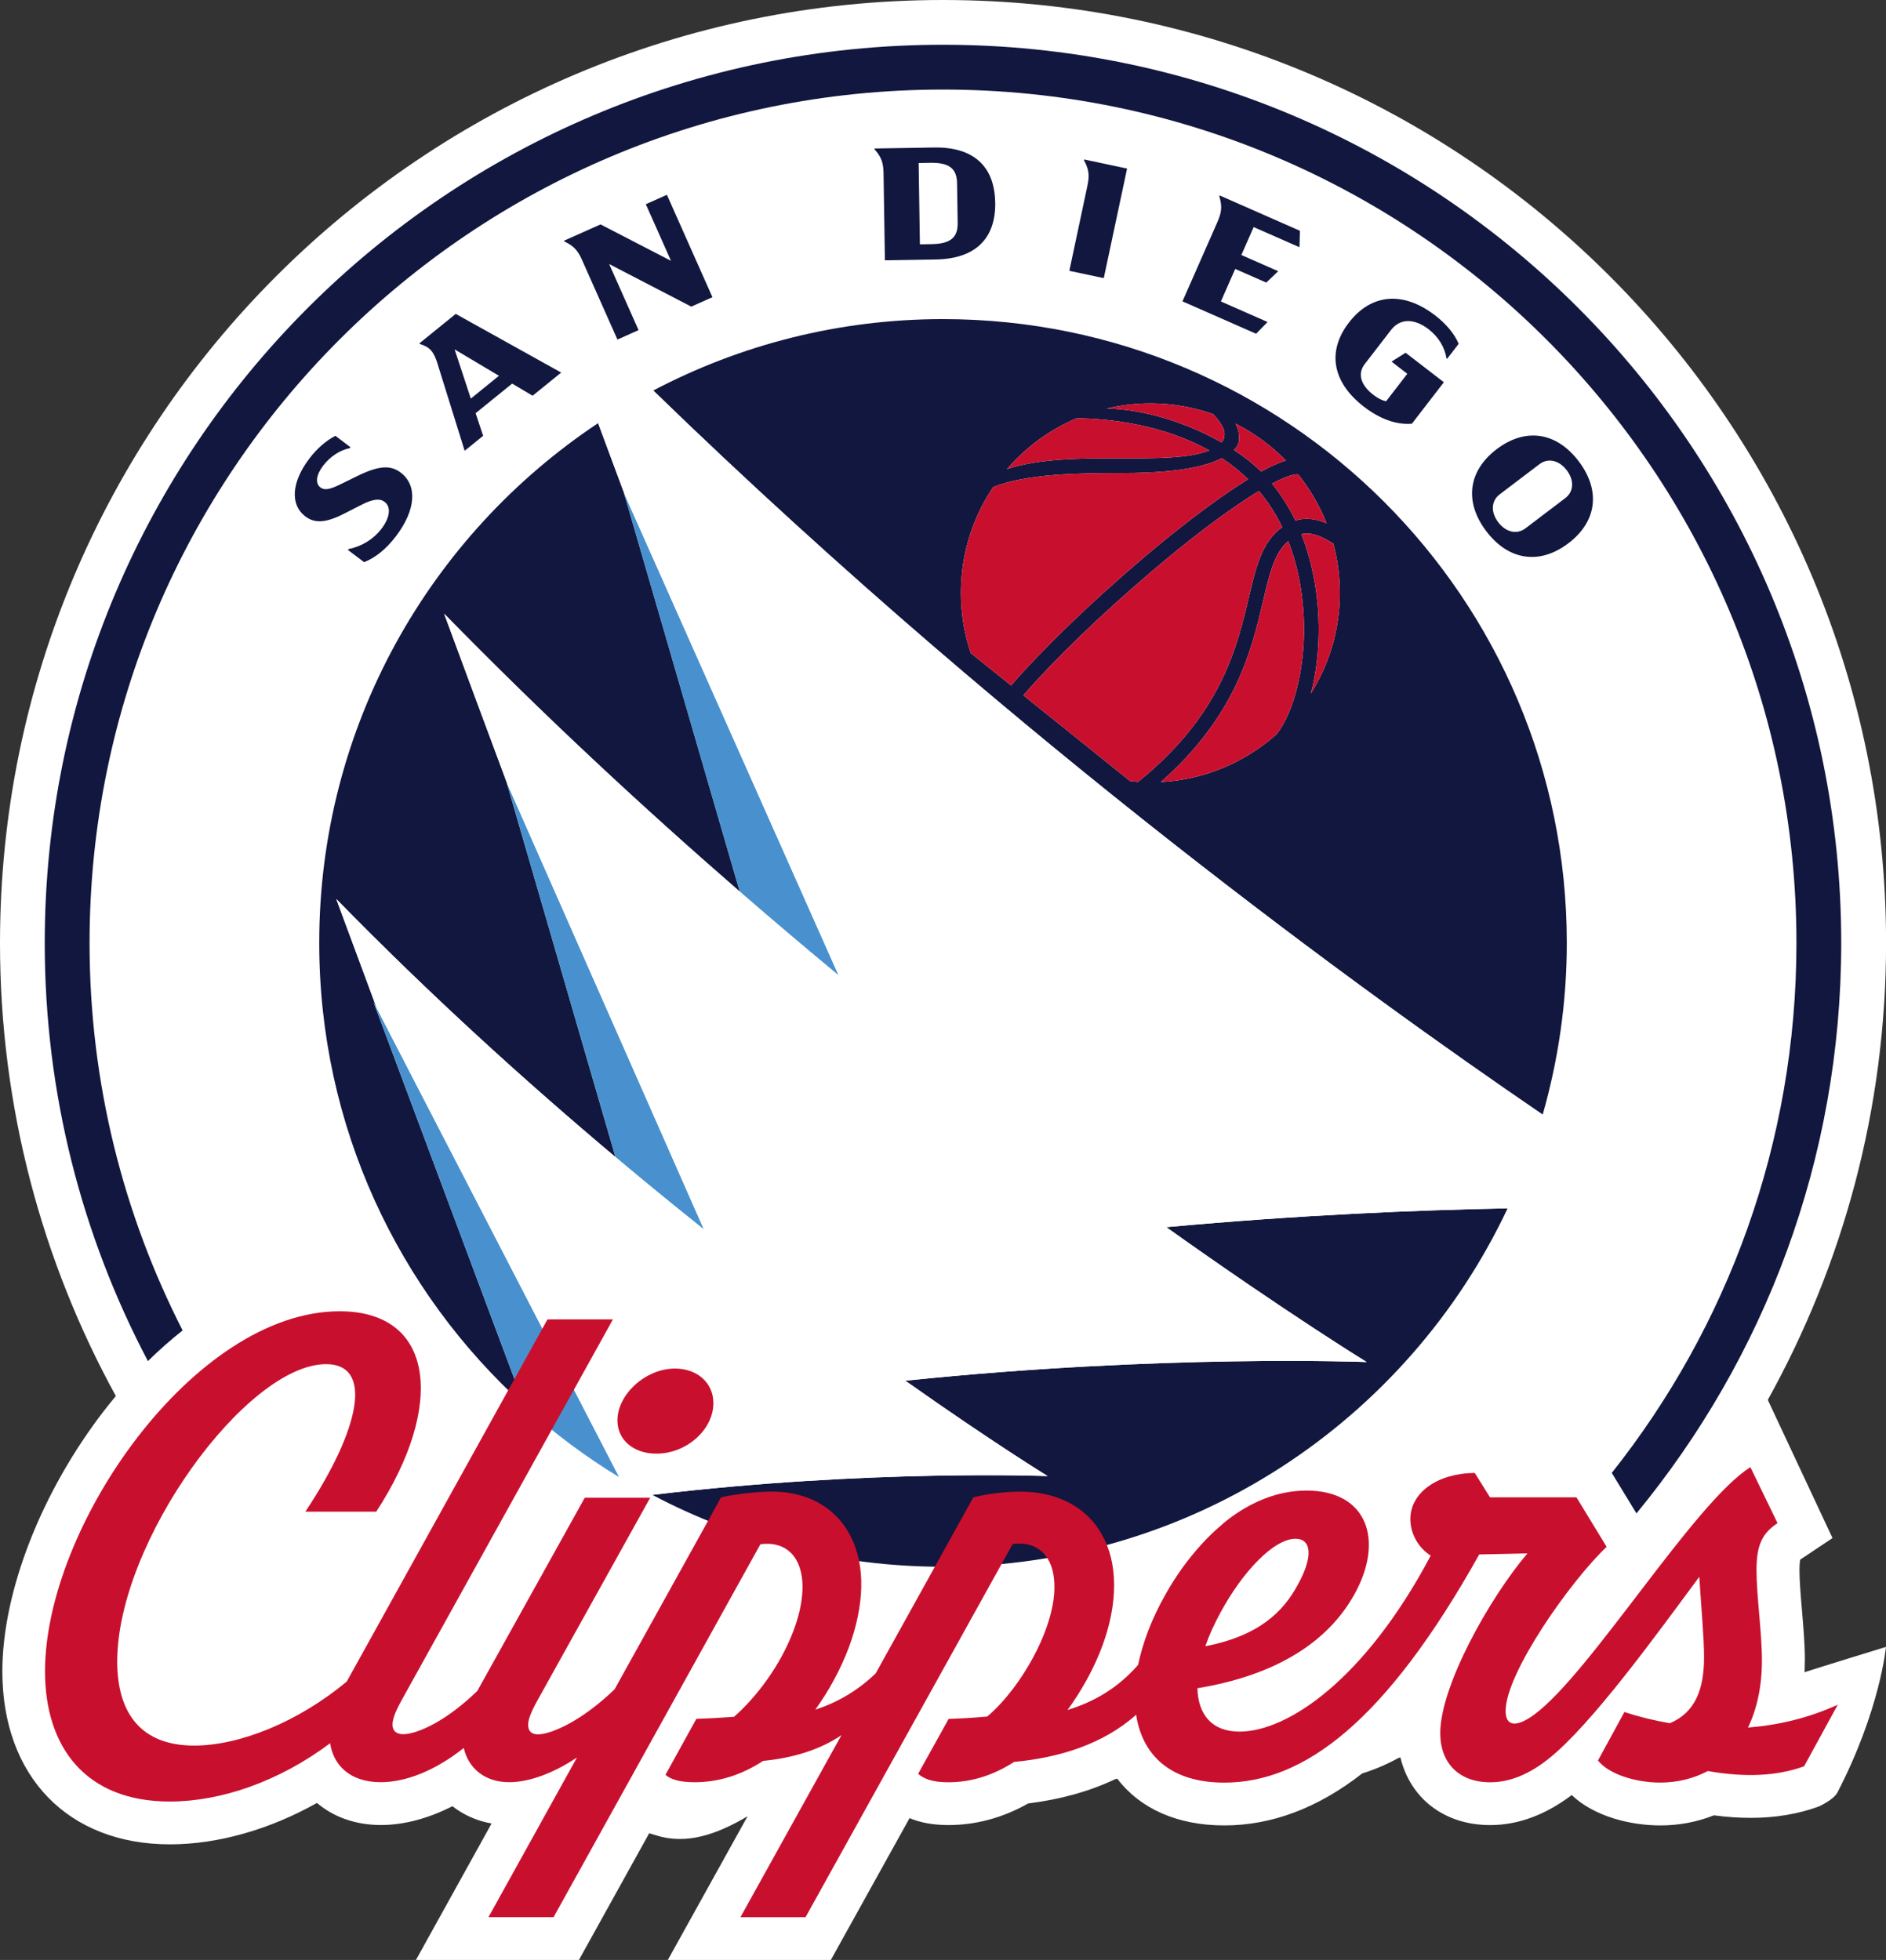 <?xml version="1.0" encoding="UTF-8"?><svg id="Layer_1" xmlns="http://www.w3.org/2000/svg" viewBox="0 0 554.28 576"><rect x="0" y="0" width="554.28" height="576" fill="#333333" stroke="none"/><defs><style>.cls-1{fill:#c8102e;}.cls-1,.cls-2,.cls-3,.cls-4{stroke-width:0px;}.cls-2{fill:#12173f;}.cls-3{fill:#4891ce;}.cls-4{fill:#fff;}</style></defs><path class="cls-4" d="M530.44,487.99c0-4.76-.44-9.91-.87-14.9-.37-4.34-.72-8.44-.72-11.61,0-1.76.13-2.7.22-3.13.09-.07.21-.15.36-.25l9.13-6.09-19.02-40.61c22.09-39.79,34.76-85.53,34.76-134.26C554.28,124.08,430.2,0,277.14,0S0,124.08,0,277.14c0,48.26,12.36,93.62,34.05,133.13-1.16,1.39-2.31,2.81-3.44,4.27C12.15,438.43.69,467.79.69,491.18c0,30.89,19.33,50.84,49.25,50.84,14.1,0,29.3-4.35,43.21-12.17,4.83,4.12,11.34,6.49,18.77,6.49,6.77,0,13.98-1.92,21.04-5.53,3.24,2.55,7.15,4.31,11.51,5.08l-22.23,40.11h47.9l20.65-37.24c.66.2,1.31.38,1.97.59,9,2.88,17.93-.25,26.94-5.58l-23.44,42.24h47.91l23.14-41.69c3.26,1.36,7.04,2.03,11.41,2.03,8.14,0,16.01-2.14,23.45-6.35,9.55-1.18,18.08-3.58,25.57-7.13.21-.04.41-.1.62-.14,6.71,8.8,17.63,13.73,31.46,13.73s27.44-5.04,40.52-15.28c3.56-1.11,7.06-2.57,10.51-4.47.24-.13.48-.15.72-.25,2.85,11.99,12.87,19.9,26.37,19.9,8.17,0,16.22-2.96,23.97-8.82,6.9,6.52,17.7,8.92,26.05,8.92,5.5,0,10.78-1,15.74-2.97,3.76.5,7.39.75,10.81.75,7.2,0,13.92-1.12,19.99-3.33,0,0,4.39-1.96,5.51-4.14,12.58-24.32,14.26-42.78,14.26-42.78,0,0-22.39,6.89-23.93,7.44.05-1.13.08-2.28.08-3.44Z"/><path class="cls-2" d="M282.4,174.24c0,6.18,1.02,12.12,2.89,17.68l11.86,9.53c9.23-10.64,22.94-23.93,38.39-37.09,10.87-9.26,21.41-17.25,29.69-22.52.54-.35,1.06-.67,1.58-.99-2.4-2.35-4.98-4.4-7.69-6.19-6.75,3.47-18.36,4.4-29.95,4.37-12.02-.02-27.67.21-37.29,4.13-5.98,8.88-9.48,19.57-9.48,31.08h0ZM295.93,137.87c9.37-3.13,21.47-3.2,33.25-3.17,10.44.02,20.37.04,26.22-2.32-13.36-7.47-28.76-9.34-38.95-9.47-7.96,3.36-14.96,8.52-20.52,14.96h0ZM325.19,120.07c11.17.18,23.83,4.26,33.84,9.97.77-.91.71-1.6.77-1.86.48-1.89-1.25-4.39-3.31-6.5-5.76-2.02-11.95-3.13-18.4-3.13-4.44,0-8.76.54-12.9,1.52h0ZM362.63,132.24c3.07,2,5.8,4.15,8.02,6.35,2.9-1.6,5.3-2.68,7.28-3.23-4.29-4.4-9.31-8.08-14.85-10.88.58,1.07.97,2.23,1.04,3.46.08,1.42.17,2.67-1.49,4.29h0ZM373.82,142.13c2.82,3.46,5.08,7.14,6.88,10.85,3.38-1.03,6.55-.32,9.18.81-2.04-5.16-4.83-9.94-8.23-14.22-.06-.05-.12-.09-.17-.14-.3-.06-2.12-.23-7.65,2.7h0ZM391.86,159.77c-3.11-1.93-6.19-3.52-9.41-2.78,4.1,10.3,5.02,20.46,5.1,26.94.08,7.25-.74,14.05-2.32,19.93,5.4-8.58,8.54-18.73,8.54-29.62,0-5-.67-9.85-1.91-14.46h0ZM383.23,183.98c-.07-6.03-.91-15.44-4.62-24.97-4.05,3.41-5.5,9.56-7.41,17.69-3.37,14.32-7.9,33.59-30.06,53.14,13.07-.71,24.93-5.92,34.08-14.1,4.99-6.43,8.16-18.84,8.02-31.75h0ZM334.47,229.79c24.43-19.74,29.1-39.57,32.52-54.08,2.16-9.2,3.92-16.61,9.85-20.78-1.76-3.66-4-7.26-6.83-10.63-1.1.66-2.3,1.41-3.6,2.26-7.89,5.14-17.78,12.71-27.87,21.3-15.25,12.99-28.72,26.04-37.78,36.48l31.33,25.17c.8.09,1.58.22,2.39.28h0ZM274.08,189.74c-26.73-23.01-54.4-48.08-82.1-74.97,25.45-13.38,54.41-20.99,85.16-20.99,101.25,0,183.33,82.08,183.33,183.33,0,17.51-2.51,34.43-7.09,50.46-27.05-18.44-65.27-45.63-109.29-80.25-22.1-17.38-45.66-36.63-70-57.58h0ZM401.66,400.28s-59.95-2.37-135.6,5.48c25.66,18.12,41.84,28.04,41.84,28.04,0,0-52.48-2.08-116.18,5.52,25.51,13.47,54.57,21.12,85.43,21.12,73.35,0,136.61-43.09,165.92-105.32-26.57.5-61.4,1.94-100.3,5.53,35.98,25.6,58.9,39.64,58.9,39.64h0ZM98.82,264.21c4.45,12.02,8.36,22.57,11.91,32.12l-1-1.94,44.34,118.59c-37.01-33.54-60.25-81.99-60.25-135.87,0-63.76,32.57-119.9,81.96-152.75,2.71,7.3,5.29,14.23,7.75,20.85l-.16-.36,34.05,117.19c-28.31-24.57-57.82-51.93-86.9-81.69,7.08,19.12,13.11,35.42,18.52,49.91l-.14-.31,31.99,110.1c-26.3-22.1-54.42-47.56-82.06-75.84h0Z"/><path class="cls-1" d="M371.2,176.7c-3.37,14.32-7.9,33.59-30.06,53.14,13.07-.71,24.93-5.92,34.08-14.1,4.99-6.43,8.16-18.84,8.02-31.75-.07-6.03-.91-15.44-4.62-24.97-4.05,3.41-5.5,9.56-7.41,17.69h0ZM370.65,138.59c2.9-1.6,5.3-2.68,7.28-3.23-4.29-4.4-9.31-8.08-14.85-10.88.58,1.07.97,2.23,1.04,3.46.08,1.42.17,2.67-1.49,4.29,3.07,2,5.8,4.15,8.02,6.35h0ZM393.77,174.24c0-5-.67-9.85-1.91-14.46-3.11-1.93-6.19-3.52-9.41-2.78,4.1,10.3,5.02,20.46,5.1,26.94.08,7.25-.74,14.05-2.32,19.93,5.4-8.58,8.54-18.73,8.54-29.62h0ZM366.99,175.71c2.16-9.2,3.92-16.61,9.85-20.78-1.76-3.66-4-7.26-6.83-10.63-1.1.66-2.3,1.41-3.6,2.26-7.89,5.14-17.78,12.71-27.87,21.3-15.25,12.99-28.72,26.04-37.78,36.48l31.33,25.17c.8.09,1.58.22,2.39.28,24.43-19.74,29.1-39.57,32.52-54.08h0ZM359.8,128.18c.48-1.89-1.25-4.39-3.31-6.5-5.76-2.02-11.95-3.13-18.4-3.13-4.44,0-8.76.54-12.9,1.52,11.17.18,23.83,4.26,33.84,9.97.77-.91.71-1.6.77-1.86h0ZM335.54,164.36c10.87-9.26,21.41-17.25,29.69-22.52.54-.35,1.06-.67,1.58-.99-2.4-2.35-4.98-4.4-7.69-6.19-6.75,3.47-18.36,4.4-29.95,4.37-12.02-.02-27.67.21-37.29,4.13-5.98,8.88-9.48,19.57-9.48,31.08,0,6.18,1.02,12.12,2.89,17.68l11.86,9.53c9.23-10.64,22.94-23.93,38.39-37.09h0ZM329.18,134.7c10.44.02,20.37.04,26.22-2.32-13.36-7.47-28.76-9.34-38.95-9.47-7.96,3.36-14.96,8.52-20.52,14.96,9.37-3.13,21.47-3.2,33.25-3.17h0ZM373.82,142.13c5.54-2.92,7.35-2.76,7.65-2.7.05.05.12.09.17.14,3.4,4.27,6.19,9.05,8.23,14.22-2.63-1.13-5.8-1.83-9.18-.81-1.8-3.72-4.06-7.39-6.88-10.85h0Z"/><path class="cls-3" d="M110.73,296.33l-1-1.94,44.34,118.59.17.46c8.55,7.72,17.83,14.65,27.73,20.67l-71.23-137.77h0ZM180.89,340.05c8.9,7.48,17.59,14.58,25.98,21.26l-57.83-131.05-.14-.31,31.99,110.1h0ZM183.36,144.85l.16.36,62.94,141.45c-9.49-7.86-19.2-16.07-29.05-24.62l-34.05-117.19h0Z"/><path class="cls-4" d="M307.9,433.8s-16.19-9.92-41.84-28.04c75.65-7.85,135.6-5.48,135.6-5.48,0,0-22.92-14.03-58.9-39.64,38.9-3.58,73.73-5.03,100.3-5.53.08,0,.17,0,.26,0,4.13-8.77,7.55-17.93,10.27-27.4-.07-.05-.14-.09-.2-.14-27.05-18.44-65.27-45.63-109.29-80.25-22.1-17.38-45.66-36.63-70-57.58-26.73-23.01-54.4-48.08-82.1-74.97-.06-.06-.12-.11-.18-.17-5.54,2.92-10.92,6.09-16.11,9.54.03.07.06.15.08.22,2.71,7.3,5.29,14.23,7.75,20.85l62.94,141.45c-9.49-7.86-19.2-16.07-29.05-24.62-28.31-24.57-57.82-51.93-86.9-81.69,7.08,19.12,13.11,35.42,18.52,49.91l57.83,131.05c-8.39-6.69-17.08-13.78-25.98-21.26-26.3-22.1-54.42-47.56-82.06-75.84,4.45,12.02,8.36,22.57,11.91,32.12l71.23,137.77c3.05,1.85,6.17,3.59,9.33,5.26.14-.02.28-.03.42-.05,63.7-7.6,116.18-5.52,116.18-5.52h0Z"/><path class="cls-1" d="M181.46,417.44c0-7.67,8.27-15.25,16.94-15.25,6.48,0,11.26,4.19,11.26,10.16,0,7.77-7.87,14.85-16.74,14.85-6.68,0-11.46-3.99-11.46-9.76ZM540.07,501.04l-9.86,18.04c-7.67,2.79-16.84,3.39-28.3,1.4-4.19,2.19-8.87,3.39-13.95,3.39-7.17,0-15.04-2.39-18.33-6.48l7.77-14.25c4.28,1.4,8.77,2.49,13.35,3.29,7.57-3.19,10.06-10.16,10.06-19.43,0-5.48-.8-14.15-1.4-23.61-12.25,16.54-31.69,43.54-44.44,53.61-6.97,5.48-12.65,6.78-17.04,6.78-9.07,0-14.65-5.58-14.65-14.45,0-13.85,14.45-39.66,25.61-52.81l-14.15.3c-27.6,49.32-51.61,67.06-74.93,67.06-15.94,0-24.11-8.17-25.91-19.93-9.66,8.57-22.32,12.56-35.87,13.85-5.88,3.79-12.36,5.98-19.33,5.98-4.88,0-7.27-1.1-8.87-2.49l8.97-16.14c3.29-.1,7.07-.3,11.36-.7,5.68-4.88,10.26-11.46,13.35-17.14,3.35-6.19,5.32-11.9,6.06-16.81.38-2.51.41-4.78.16-6.82-.84-6.87-5.09-10.8-12.1-9.95l-5.47,9.85-1.55,2.79-53.87,97.06h-19.13l29.69-53.51c-6.38,4.38-14.55,6.77-23.02,7.57-6.08,3.98-12.85,6.28-20.13,6.28-4.28,0-7.07-.8-8.57-2.19l9.07-16.44c3.29-.1,6.97-.3,11.06-.6,1.64-1.42,3.18-2.97,4.65-4.59,3.71-4.07,6.87-8.63,9.3-13.05,10.66-19.63,6.88-34.78-6.18-33.08l-8.69,15.66-52.1,93.94h-19.13l26.01-46.93c-6.98,4.68-14.15,7.27-19.93,7.27-7.17,0-11.96-4.09-13.35-10.06-8.27,6.58-16.94,10.06-24.41,10.06-9.17,0-13.95-5.18-14.85-11.46-15.15,11.36-32.28,17.14-47.13,17.14-24.71,0-36.67-15.94-36.67-38.26,0-42.75,43.94-105.82,86.59-105.82,28.2,0,30.89,28,10.76,58.89h-20.83c16.14-24.31,20.03-43.35,6.08-43.35-23.32,0-61.38,52.11-61.38,87.39,0,15.25,7.07,24.71,22.62,24.71,13.15,0,30.39-6.78,44.84-18.83l46.38-83.67,1.06-1.92,2.65-4.78,8.9-16.05h19.23l-61.98,111.7c-2.29,4.09-2.79,6.08-2.79,7.37,0,2.49,1.99,3.39,5.58,2.49,4.09-1,11.06-4.38,19.33-12.36l31.59-56.8h19.23l-1.81,3.25-31.17,56.03c-2.29,4.09-2.89,6.08-2.89,7.47,0,2.49,1.79,3.39,5.48,2.39,4.19-1.1,11.56-4.78,19.93-12.85l18.3-32.98,9.15-16.5,3.84-6.92c4.38-1,10.76-1.69,14.85-1.69,13.85,0,23.21,7.96,25.71,20.41.96,4.79.85,10.27-.36,16.2-1.2,5.91-3.49,12.25-7.12,18.9-1.59,2.99-3.49,5.88-5.38,8.57,6.48-2.09,12.46-5.58,17.74-10.66l5.93-10.69,11.47-20.67,11.29-20.35c4.58-1.2,10.16-1.69,13.75-1.69,12.63,0,21.6,5.97,25.5,15.65,1.83,4.55,2.5,9.93,1.93,15.9-.7,7.28-3.23,15.41-8.01,24.04-1.69,2.99-3.49,5.88-5.48,8.57,7.77-2.39,14.75-6.38,20.73-13.25,1.4-6.68,4.09-13.75,8.07-20.73,2.99-5.37,6.58-10.34,10.58-14.72,1.78-1.95,3.64-3.77,5.6-5.43.12-.1.24-.22.36-.32.51-.43,1.01-.89,1.53-1.3,6.97-5.39,14.88-8.73,23.38-8.73,17.94,0,22.92,14.75,13.95,30.69-7.57,13.45-22.32,23.51-46.03,27.4.2,7.87,4.38,12.75,12.36,12.75,14.15,0,36.87-15.25,56.2-51.71-3.69-2.39-5.98-6.48-5.98-10.76,0-7.77,7.97-13.45,18.93-13.55l4.48,7.17h25.41l8.87,14.55c-10.56,9.96-29.69,37.07-29.69,48.23,0,4.58,3.19,4.88,8.37,1.1,16.64-12.25,47.03-62.38,63.57-72.74l7.97,16.44c-4.48,2.99-6.18,6.38-6.18,13.85s1.59,18.23,1.59,26.5c0,7.77-1.5,14.35-4.09,19.73,8.87-.7,17.74-2.79,26.31-6.68ZM354.24,483.8c15.84-3.09,22.92-10.16,27.2-18.13,4.48-8.07,4.08-13.45-.7-13.45-6.38,0-15.54,9.66-22.02,21.62-1.89,3.49-3.39,6.77-4.48,9.96Z"/><path class="cls-2" d="M116.39,157.55c-2.86,3.77-6.03,6.35-9.39,7.66l-4.75-3.6.17-.23c3.98-.83,7.38-2.94,9.73-6.03,2.48-3.27,2.84-6.38.88-7.86-1.43-1.08-3.48-.83-6.83.88l-5.05,2.58c-5.33,2.72-8.62,2.94-11.42.81-4.52-3.43-4.06-10.08,1.15-16.94,2.27-3,4.87-5.27,7.7-6.74l4.43,3.36-.19.25c-2.93.6-5.85,2.52-7.86,5.17-2.06,2.72-2.37,5.2-.78,6.4,1.14.87,2.7.63,5.75-.87l4.98-2.44c6.32-3.11,9.82-3.37,12.87-1.05,4.96,3.77,4.41,11.01-1.38,18.65ZM133.94,92.25l30.99,17.24-8.4,6.81-6.01-3.57-10.74,8.7,2.21,6.65-5.43,4.4-8-25.67c-1.1-3.54-2.26-4.82-5.17-5.72l-.14-.18,10.69-8.66ZM146.65,110.44l-13.04-7.76,4.76,14.46,8.28-6.71ZM189.8,60.01l7.4,16.64-20.7-10.7-10.73,4.78.09.21c1.8.89,2.89,1.73,3.74,2.87.5.66.98,1.5,1.52,2.73l10.34,23.25,6.21-2.77-8.64-19.42,24.14,12.51,6.21-2.77-13.38-30.09-6.21,2.77ZM292.49,59.5c.17,10.7-5.92,16.56-17.43,16.75l-14.99.25-.4-25.43c-.02-1.34-.13-2.3-.33-3.11-.33-1.38-1.01-2.58-2.32-4.1v-.22s17.52-.29,17.52-.29c11.51-.19,17.77,5.46,17.94,16.16ZM281.45,65.51l-.18-11.68c-.07-4.34-2.35-6.07-7.87-5.98l-3.42.06.37,23.9,3.42-.06c5.52-.09,7.75-1.9,7.68-6.24ZM318.58,47.08c.94,1.78,1.33,3.1,1.35,4.52.01.83-.09,1.79-.37,3.1l-5.29,24.89,10.12,2.15,6.85-32.2-12.6-2.68-.05.22ZM358.35,57.65c.55,1.93.67,3.3.4,4.7-.15.81-.45,1.73-.99,2.96l-10.24,23.25,21.64,9.52,3.37-3.45-13.72-6.04,4.21-9.56,9.13,4.02,3.5-3.35-10.82-4.76,3.61-8.21,13.46,5.92.14-4.83-23.59-10.38-.09.2ZM421.74,92.67c-9.31-7.17-18.73-6.4-25.29,2.11-6.54,8.47-4.9,17.59,4.41,24.76,4.74,3.65,9.6,5.36,14.09,4.97l9.39-12.18-11.24-8.66-4.14,2.6,4.64,3.58-6.24,8.08c-1.2-.25-2.41-.87-3.73-1.88-3.77-2.91-4.72-6.24-2.55-9.06l7.74-10.03c2.61-3.39,6.79-3.47,11.01-.22,2.9,2.24,4.75,5.24,5.27,8.55l.2.15,3.39-4.4c-1.25-2.94-3.65-5.84-6.95-8.38ZM460.9,159.68c-8.43,6.39-17.55,5.05-24.08-3.55-6.54-8.61-5.37-17.75,3.06-24.14,8.43-6.39,17.55-5.05,24.08,3.56,6.54,8.61,5.37,17.75-3.06,24.14ZM460.45,138.2c-2.25-2.97-5.5-3.69-8-1.8l-11.71,8.89c-2.5,1.9-2.68,5.22-.42,8.19,2.25,2.97,5.5,3.69,8,1.79l11.71-8.89c2.5-1.9,2.68-5.22.42-8.19Z"/><path class="cls-2" d="M277.14,13.15C131.34,13.15,13.15,131.34,13.15,277.14c0,44.37,10.98,86.16,30.32,122.86,3.33-3.28,6.74-6.28,10.2-9.01-17.45-34.18-27.35-72.85-27.35-113.85,0-138.52,112.3-250.82,250.82-250.82s250.82,112.3,250.82,250.82c0,58.86-20.33,112.93-54.27,155.72l7.25,11.9c37.55-45.6,60.18-103.94,60.18-167.62,0-145.8-118.19-263.99-263.99-263.99Z"/></svg>